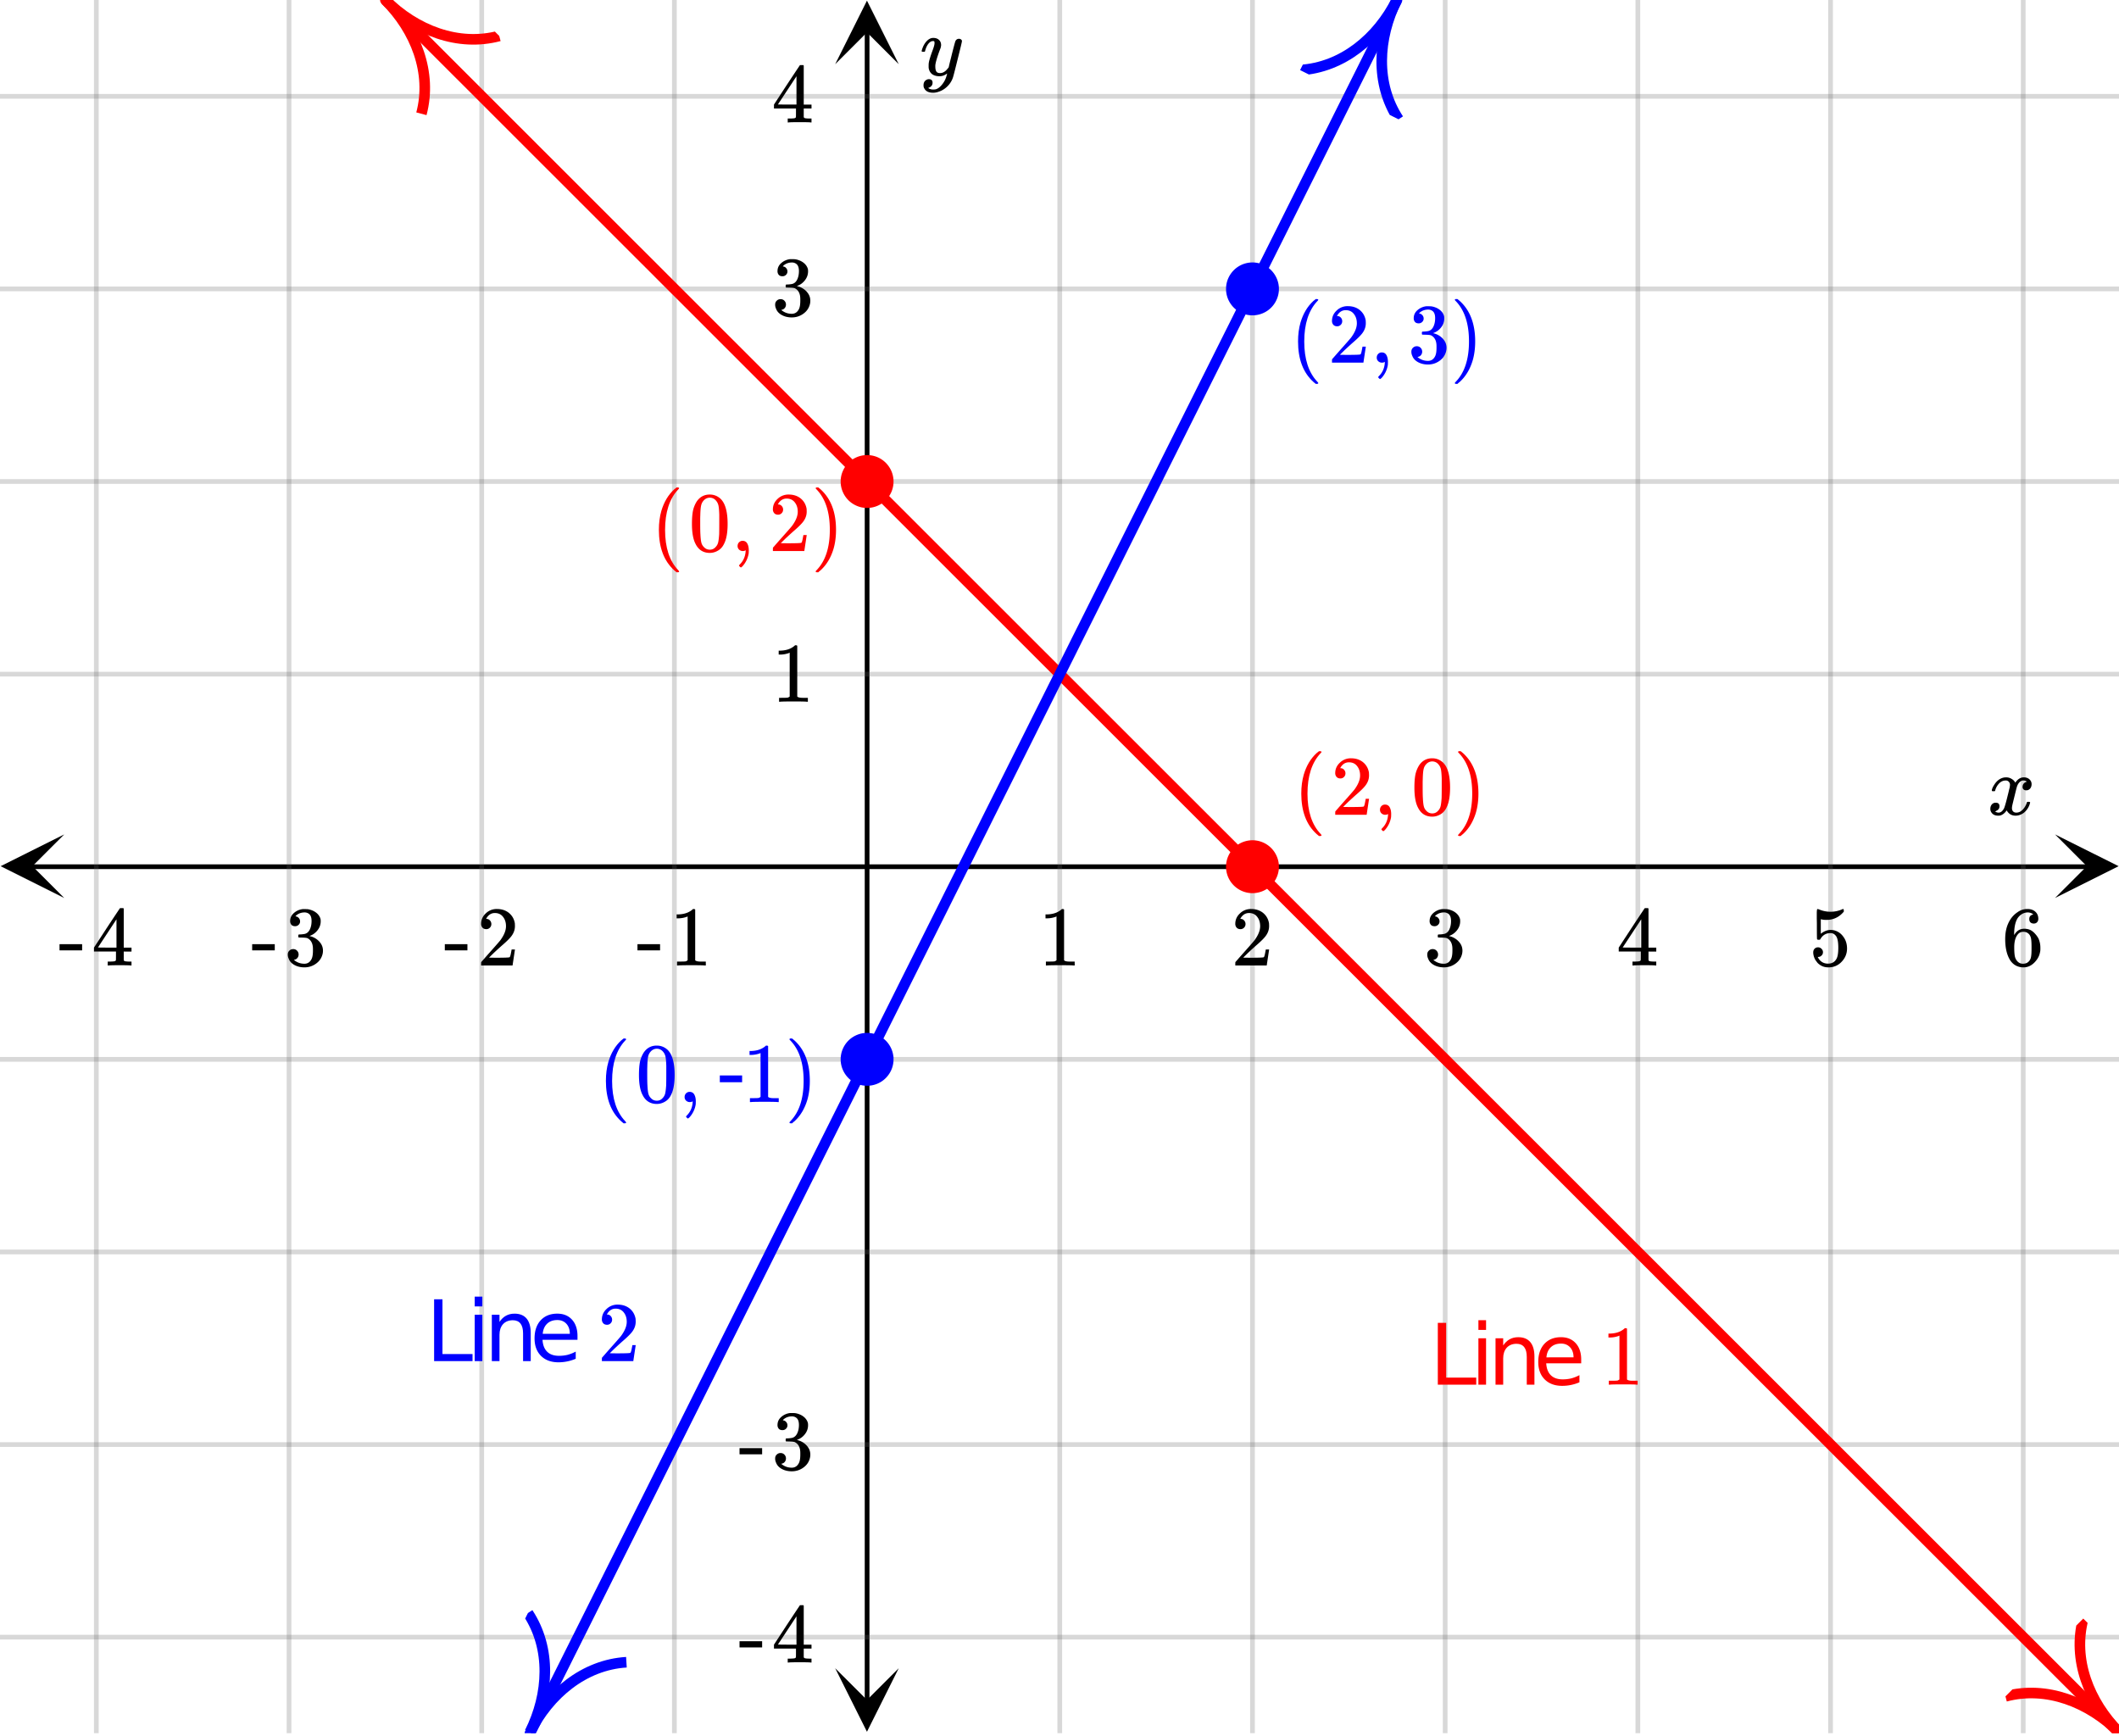 <svg xmlns="http://www.w3.org/2000/svg" xmlns:xlink="http://www.w3.org/1999/xlink" width="449.28" height="368" viewBox="0 0 336.96 276"><defs><symbol overflow="visible" id="r"><path d="M4.484 3.25c0 .082-.078.125-.234.125h-.172l-.39-.328C2.07 1.578 1.265-.563 1.265-3.375c0-1.094.129-2.094.39-3C2.07-7.789 2.75-8.93 3.688-9.797c.07-.05.144-.11.218-.172.082-.07.14-.117.172-.14h.172c.102 0 .164.015.188.046.03.024.046.047.046.079 0 .03-.046.093-.14.187C2.945-8.317 2.25-6.172 2.25-3.359c0 2.804.695 4.937 2.094 6.406.093.101.14.172.14.203zm0 0"/></symbol><symbol overflow="visible" id="s"><path d="M1.297-7.89c.5-.727 1.187-1.094 2.062-1.094.657 0 1.227.226 1.72.671.25.243.456.547.624.922.332.75.5 1.778.5 3.079 0 1.398-.195 2.46-.578 3.187-.25.523-.621.902-1.11 1.14a2.534 2.534 0 0 1-1.14.282c-1.031 0-1.79-.473-2.266-1.422-.386-.727-.578-1.79-.578-3.188 0-.832.051-1.519.156-2.062a4.48 4.48 0 0 1 .61-1.516zm3.031-.157a1.24 1.24 0 0 0-.953-.437c-.375 0-.7.148-.969.437-.199.211-.336.465-.406.766-.074.293-.121.797-.14 1.515 0 .063-.008.246-.016.547v.735c0 .855.008 1.453.031 1.796.031.637.082 1.09.156 1.36.07.273.207.508.406.703.25.273.563.406.938.406.363 0 .664-.133.906-.406.196-.195.332-.43.407-.703.07-.27.128-.723.171-1.36.008-.343.016-.94.016-1.796v-.735-.547c-.023-.718-.07-1.222-.14-1.515-.075-.301-.212-.555-.407-.766zm0 0"/></symbol><symbol overflow="visible" id="t"><path d="M1.281-.234a.767.767 0 0 1-.234-.563c0-.226.07-.422.219-.578a.768.768 0 0 1 .578-.25c.343 0 .593.148.75.438.156.28.234.64.234 1.078a8.8 8.8 0 0 1-.015.468 4.012 4.012 0 0 1-.985 2.063c-.137.125-.219.187-.25.187s-.09-.043-.172-.125c-.086-.074-.125-.132-.125-.171 0-.043.047-.11.14-.204.552-.562.852-1.25.907-2.062v-.172c-.012 0-.039.016-.078.047A.829.829 0 0 1 1.89 0a.85.85 0 0 1-.609-.234zm0 0"/></symbol><symbol overflow="visible" id="u"><path d="M1.484-5.781c-.25 0-.449-.078-.593-.235a.872.872 0 0 1-.22-.609c0-.645.243-1.195.735-1.656a2.46 2.46 0 0 1 1.766-.703c.77 0 1.41.21 1.922.625.508.418.82.964.937 1.64.008.168.016.32.016.453 0 .524-.156 1.012-.469 1.47-.25.374-.758.89-1.516 1.546-.324.281-.777.695-1.359 1.234l-.781.766 1.016.016c1.414 0 2.164-.024 2.25-.079.039-.007.085-.101.14-.28.031-.095.094-.4.188-.923v-.03h.53v.03l-.374 2.47V0h-5v-.25c0-.188.008-.29.031-.313.008-.007.383-.437 1.125-1.28.977-1.095 1.61-1.813 1.89-2.157.602-.82.907-1.57.907-2.25 0-.594-.156-1.086-.469-1.484-.312-.407-.746-.61-1.297-.61-.523 0-.945.235-1.265.703-.024.032-.047.079-.078.141a.274.274 0 0 0-.047.078c0 .012.02.016.062.016a.68.68 0 0 1 .547.25.801.801 0 0 1 .219.562c0 .23-.078.422-.235.578a.76.76 0 0 1-.578.235zm0 0"/></symbol><symbol overflow="visible" id="v"><path d="M.813-10.094l.046-.015h.297l.375.312C3.156-8.317 3.97-6.176 3.97-3.375c0 1.105-.133 2.105-.39 3C3.16 1.039 2.476 2.18 1.53 3.047c-.062.05-.136.11-.218.172-.075.07-.125.125-.157.156H1a.547.547 0 0 1-.219-.031c-.031-.024-.047-.07-.047-.14.008 0 .063-.06.157-.173C2.285 1.582 2.984-.55 2.984-3.375c0-2.82-.699-4.957-2.093-6.406-.094-.102-.149-.16-.157-.172 0-.07.024-.117.079-.14zm0 0"/></symbol><symbol overflow="visible" id="x"><path d="M5.61 0c-.157-.031-.872-.047-2.141-.047C2.207-.047 1.5-.03 1.344 0h-.157v-.625h.344c.52 0 .86-.008 1.016-.031.07-.008.18-.067.328-.172v-6.969c-.023 0-.059.016-.11.047a4.134 4.134 0 0 1-1.39.25h-.25v-.625h.25c.758-.02 1.39-.188 1.89-.5a2.46 2.46 0 0 0 .422-.313c.008-.03.063-.046.157-.046a.36.36 0 0 1 .234.078v8.078c.133.137.43.203.89.203h.798V0zm0 0"/></symbol><symbol overflow="visible" id="y"><path d="M1.719-6.25c-.25 0-.446-.07-.578-.219a.863.863 0 0 1-.204-.593c0-.508.196-.938.594-1.282a2.566 2.566 0 0 1 1.407-.625h.203c.312 0 .507.008.593.016.301.043.602.137.907.281.593.305.968.727 1.125 1.266.02.093.03.218.03.375 0 .523-.167.996-.5 1.422-.323.418-.73.714-1.218.89-.055.024-.055.04 0 .047.008 0 .05.012.125.031.55.157 1.016.446 1.39.86.376.418.563.89.563 1.422 0 .367-.086.718-.25 1.062-.218.461-.574.84-1.062 1.14-.492.302-1.04.454-1.64.454-.595 0-1.122-.125-1.579-.375-.46-.25-.766-.586-.922-1.016a1.45 1.45 0 0 1-.14-.656c0-.25.082-.453.25-.61a.831.831 0 0 1 .609-.25c.25 0 .453.087.61.25.163.169.25.372.25.61 0 .21-.063.39-.188.547a.768.768 0 0 1-.469.281l-.094.031c.489.407 1.047.61 1.672.61.5 0 .875-.239 1.125-.719.156-.29.234-.742.234-1.36v-.265c0-.852-.292-1.426-.875-1.719-.124-.05-.398-.082-.812-.093l-.563-.016-.046-.031c-.024-.02-.032-.086-.032-.204 0-.113.008-.18.032-.203.03-.03.054-.046.078-.046.25 0 .508-.02.781-.063.395-.05.695-.27.906-.656.207-.395.313-.867.313-1.422 0-.582-.157-.973-.469-1.172a1.131 1.131 0 0 0-.64-.188c-.45 0-.844.122-1.188.36l-.125.094a.671.671 0 0 0-.094.109l-.047.047a.88.88 0 0 0 .094.031c.176.024.328.11.453.266.125.148.188.32.188.515a.715.715 0 0 1-.235.547.76.76 0 0 1-.562.219zm0 0"/></symbol><symbol overflow="visible" id="A"><path d="M6.234 0c-.125-.031-.71-.047-1.75-.047-1.074 0-1.671.016-1.796.047h-.126v-.625h.422c.383-.008.618-.031.704-.063a.286.286 0 0 0 .171-.14c.008-.008.016-.25.016-.719v-.672h-3.5v-.625l2.031-3.11A431.58 431.58 0 0 1 4.5-9.108c.02-.008.113-.016.281-.016h.25l.078.078v6.203h1.235v.625H5.109V-.89a.25.25 0 0 0 .079.157c.07.062.328.101.765.109h.39V0zm-2.28-2.844v-4.5L1-2.859l1.469.015zm0 0"/></symbol><symbol overflow="visible" id="B"><path d="M.14-2.406v-.985h3.594v.985zm0 0"/></symbol><symbol overflow="visible" id="D"><path d="M1.438-2.89a.72.72 0 0 1 .546.234.72.72 0 0 1 .235.547c0 .21-.078.386-.235.53a.73.73 0 0 1-.515.22h-.094l.047.062c.133.293.336.531.61.719.28.187.609.281.984.281.644 0 1.101-.27 1.375-.812.175-.332.265-.907.265-1.72 0-.925-.125-1.55-.375-1.874-.23-.3-.515-.453-.86-.453-.698 0-1.23.308-1.593.922a.312.312 0 0 1-.094.125.761.761 0 0 1-.203.015c-.148 0-.23-.031-.25-.093-.023-.032-.031-.817-.031-2.36 0-.258-.008-.57-.016-.937v-.72c0-.5.032-.75.094-.75a.047.047 0 0 1 .047-.03l.25.078a4.646 4.646 0 0 0 3.625-.016.402.402 0 0 1 .172-.062c.07 0 .11.086.11.25v.171C4.8-7.686 3.878-7.25 2.765-7.25c-.282 0-.532-.023-.75-.078l-.141-.031v2.312c.508-.406 1.035-.61 1.578-.61.164 0 .348.024.547.063.602.157 1.094.5 1.469 1.032.383.523.578 1.14.578 1.859 0 .812-.29 1.515-.86 2.11-.562.593-1.261.89-2.093.89C2.52.297 2.035.14 1.64-.172a1.618 1.618 0 0 1-.438-.453C.93-.945.758-1.348.687-1.828c0-.02-.007-.055-.015-.11v-.14c0-.25.07-.445.219-.594a.745.745 0 0 1 .546-.219zm0 0"/></symbol><symbol overflow="visible" id="E"><path d="M5.031-8.11c-.199-.195-.48-.304-.843-.328-.625 0-1.153.274-1.579.813-.418.586-.625 1.492-.625 2.719L2-4.86l.11-.172c.363-.54.859-.813 1.484-.813.414 0 .781.09 1.094.266a2.6 2.6 0 0 1 .64.547c.219.242.395.492.531.75.196.449.297.933.297 1.453v.234c0 .211-.027.403-.078.578-.105.532-.383 1.032-.828 1.5-.387.407-.82.66-1.297.766a2.688 2.688 0 0 1-.547.047c-.168 0-.32-.016-.453-.047-.668-.125-1.2-.484-1.594-1.078C.83-1.66.563-2.79.563-4.218c0-.97.171-1.817.515-2.548.344-.726.82-1.296 1.438-1.703a2.62 2.62 0 0 1 1.562-.515c.531 0 .953.14 1.266.421.32.282.484.665.484 1.141 0 .23-.07.414-.203.547-.125.137-.297.203-.516.203-.218 0-.398-.062-.53-.187-.126-.125-.188-.301-.188-.532 0-.406.21-.644.64-.718zm-.593 3.235a1.18 1.18 0 0 0-.97-.484c-.335 0-.605.105-.812.312C2.22-4.597 2-3.883 2-2.907c0 .794.05 1.345.156 1.657.094.273.242.5.453.688.22.187.477.28.782.28.457 0 .804-.171 1.046-.515.133-.187.22-.41.25-.672.04-.258.063-.64.063-1.14v-.422c0-.508-.023-.895-.063-1.156a1.566 1.566 0 0 0-.25-.688zm0 0"/></symbol><symbol overflow="visible" id="w"><path d="M.656-4.234h3.547v1.078H.656zm0 0"/></symbol><symbol overflow="visible" id="F"><path d="M1.328-9.828h1.328v8.703h4.781V0H1.329zm0 0"/></symbol><symbol overflow="visible" id="G"><path d="M1.266-7.375h1.218V0H1.266zm0-2.875h1.218v1.547H1.266zm0 0"/></symbol><symbol overflow="visible" id="H"><path d="M7.406-4.453V0H6.188v-4.406c0-.696-.137-1.219-.407-1.563-.273-.351-.68-.531-1.218-.531-.657 0-1.18.21-1.563.625-.375.418-.563.984-.563 1.703V0H1.22v-7.375h1.218v1.14c.29-.437.633-.765 1.032-.984.394-.218.847-.328 1.36-.328.843 0 1.484.262 1.921.781.438.524.656 1.293.656 2.313zm0 0"/></symbol><symbol overflow="visible" id="I"><path d="M7.578-3.984v.593H2.016c.05.836.3 1.47.75 1.907.445.43 1.07.64 1.875.64.468 0 .921-.05 1.359-.156a5.827 5.827 0 0 0 1.297-.516v1.141a6.956 6.956 0 0 1-2.734.563C3.394.188 2.469-.149 1.78-.829 1.094-1.516.75-2.441.75-3.61c0-1.207.32-2.164.969-2.875.656-.707 1.535-1.063 2.64-1.063.989 0 1.77.32 2.344.953.582.637.875 1.508.875 2.61zm-1.219-.36c0-.664-.183-1.195-.546-1.593-.368-.395-.844-.594-1.438-.594-.68 0-1.219.195-1.625.578-.406.387-.64.922-.703 1.61zm0 0"/></symbol><symbol overflow="visible" id="z"><path d="M6.234-5.813c.125 0 .227.04.313.11.094.062.14.152.14.266 0 .117-.226 1.058-.671 2.828C5.578-.836 5.328.133 5.266.312a3.459 3.459 0 0 1-.688 1.22 3.641 3.641 0 0 1-1.11.874c-.491.239-.945.36-1.359.36-.687 0-1.152-.22-1.39-.657-.094-.125-.14-.304-.14-.53 0-.306.085-.544.265-.72.187-.168.379-.25.578-.25.394 0 .594.188.594.563 0 .332-.157.578-.47.734a.298.298 0 0 1-.062.032.295.295 0 0 0-.078.03c-.011.009-.023.016-.031.016L1.328 2c.031.05.129.11.297.172.133.05.273.078.422.078h.11c.155 0 .273-.012.359-.031.332-.094.648-.324.953-.688A3.69 3.69 0 0 0 4.188.25c.093-.3.14-.477.14-.531 0-.008-.012-.004-.031.015a.358.358 0 0 1-.078.047c-.336.239-.703.36-1.11.36-.46 0-.84-.106-1.14-.313-.293-.219-.48-.531-.563-.937a2.932 2.932 0 0 1-.015-.407c0-.218.007-.382.03-.5.063-.394.266-1.054.61-1.984.196-.531.297-.898.297-1.11a.838.838 0 0 0-.031-.265c-.024-.05-.074-.078-.156-.078h-.063c-.21 0-.406.094-.594.281-.293.293-.511.727-.656 1.297 0 .012-.008.027-.015.047a.188.188 0 0 1-.032.047l-.015.015c-.012.012-.028.016-.047.016h-.36C.305-3.8.281-3.836.281-3.86a.97.97 0 0 1 .047-.203c.188-.625.469-1.113.844-1.468.3-.282.617-.422.953-.422.383 0 .688.105.906.312.227.2.344.485.344.86-.023.168-.04.261-.047.281 0 .055-.07.246-.203.578-.367 1-.586 1.735-.656 2.203a1.857 1.857 0 0 0-.016.297c0 .344.05.61.156.797.114.18.313.266.594.266.207 0 .406-.051.594-.157a1.84 1.84 0 0 0 .422-.328c.093-.101.21-.242.36-.422a32.833 32.833 0 0 1 .25-1.063c.093-.35.175-.687.25-1 .343-1.35.534-2.062.577-2.124a.592.592 0 0 1 .578-.36zm0 0"/></symbol><symbol overflow="visible" id="C"><path d="M.781-3.75C.727-3.8.703-3.848.703-3.89c.031-.25.172-.563.422-.938.414-.633.941-1.004 1.578-1.11.133-.007.235-.015.297-.015.313 0 .598.086.86.25.269.156.46.355.578.594.113-.157.187-.25.218-.282.332-.375.711-.562 1.14-.562.364 0 .661.105.891.312.227.211.344.465.344.766 0 .281-.078.516-.234.703a.776.776 0 0 1-.625.281.64.64 0 0 1-.422-.14.521.521 0 0 1-.156-.39c0-.415.222-.696.672-.845a.58.58 0 0 0-.141-.093.705.705 0 0 0-.39-.094.91.91 0 0 0-.266.031c-.336.149-.586.445-.75.89-.032.075-.164.579-.39 1.516-.231.93-.356 1.45-.376 1.563a1.827 1.827 0 0 0-.047.406c0 .211.063.383.188.516.125.125.289.187.5.187.383 0 .726-.16 1.031-.484.3-.32.508-.676.625-1.063.02-.082.04-.129.063-.14.03-.02.109-.031.234-.031.164 0 .25.039.25.109 0 .012-.012.058-.031.14-.149.563-.461 1.055-.938 1.47-.43.323-.875.484-1.344.484-.625 0-1.101-.282-1.421-.844-.262.406-.594.68-1 .812-.086.02-.2.032-.344.032-.524 0-.89-.188-1.11-.563a.953.953 0 0 1-.14-.531c0-.27.078-.5.234-.688a.798.798 0 0 1 .625-.28c.395 0 .594.187.594.562 0 .336-.164.574-.484.718a.359.359 0 0 1-.063.047l-.078.031c-.012.012-.024.016-.031.016h-.032c0 .031.063.074.188.125a.817.817 0 0 0 .36.078c.32 0 .597-.203.827-.61.102-.163.282-.75.532-1.75.05-.206.109-.437.171-.687.063-.257.11-.457.141-.593.031-.133.05-.211.063-.235a2.86 2.86 0 0 0 .078-.531.678.678 0 0 0-.188-.5.613.613 0 0 0-.484-.203c-.406 0-.762.156-1.063.469a2.562 2.562 0 0 0-.609 1.078c-.012.074-.031.12-.063.14a.752.752 0 0 1-.218.016zm0 0"/></symbol><clipPath id="a"><path d="M0 0h336.96v275.59H0zm0 0"/></clipPath><clipPath id="b"><path d="M132.809 265.258h10.109v10.105h-10.11zm0 0"/></clipPath><clipPath id="c"><path d="M132.809.102h10.109v10.105h-10.11zm0 0"/></clipPath><clipPath id="d"><path d="M0 14h336.96v247H0zm0 0"/></clipPath><clipPath id="e"><path d="M.102 132.68H10.21v10.105H.1zm0 0"/></clipPath><clipPath id="f"><path d="M326.79 132.68h10.108v10.105H326.79zm0 0"/></clipPath><clipPath id="g"><path d="M14 0h309v275.59H14zm0 0"/></clipPath><clipPath id="h"><path d="M60 0h276.96v275.59H60zm0 0"/></clipPath><clipPath id="i"><path d="M51 0h38v28H51zm0 0"/></clipPath><clipPath id="j"><path d="M67.469-6.195L94.28 20.594l-26.8 26.804L40.663 20.61zm0 0"/></clipPath><clipPath id="k"><path d="M309 257h27.96v18.59H309zm0 0"/></clipPath><clipPath id="l"><path d="M331.277 257.363l26.813 26.79-26.8 26.8-26.813-26.789zm0 0"/></clipPath><clipPath id="m"><path d="M83 0h140v275.59H83zm0 0"/></clipPath><clipPath id="n"><path d="M76 246h34v29.59H76zm0 0"/></clipPath><clipPath id="o"><path d="M76.414 271.543l16.961-33.89 33.906 16.952-16.96 33.895zm0 0"/></clipPath><clipPath id="p"><path d="M206 0h26v29h-26zm0 0"/></clipPath><clipPath id="q"><path d="M206.738 11.145L223.7-22.746l33.906 16.953-16.96 33.89zm0 0"/></clipPath></defs><g clip-path="url(#a)" fill="#fff"><path d="M0 0h337v275.59H0zm0 0"/><path d="M0 0h337v275.59H0zm0 0"/></g><path d="M184.09 361.25V6.748" transform="scale(.749 .749)" fill="none" stroke="#000"/><g clip-path="url(#b)"><path d="M132.809 265.258l5.054 10.105 5.055-10.105-5.055 5.05zm0 0"/></g><g clip-path="url(#c)"><path d="M132.809 10.207L137.863.102l5.055 10.105-5.055-5.055zm0 0"/></g><g clip-path="url(#d)"><path d="M0 143.112h450M0 102.22h450M0 61.333h450M0 20.446h450M0 224.891h450M0 265.778h450M0 306.665h450M0 347.557h450" transform="scale(.749 .749)" fill="none" stroke-linecap="round" stroke-linejoin="round" stroke="#666" stroke-opacity=".251"/></g><path d="M6.75 183.999h436.5" transform="scale(.749 .749)" fill="none" stroke="#000"/><g clip-path="url(#e)"><path d="M10.21 132.68L.103 137.73l10.109 5.055-5.055-5.055zm0 0"/></g><g clip-path="url(#f)"><path d="M326.79 132.68l10.108 5.05-10.109 5.055 5.055-5.055zm0 0"/></g><g clip-path="url(#g)"><path d="M225 0v367.998M265.91 0v367.998M306.82 0v367.998M347.728 0v367.998M388.639 0v367.998M429.547 0v367.998M143.18 0v367.998M102.27 0v367.998M61.361 0v367.998M20.453 0v367.998" transform="scale(.749 .749)" fill="none" stroke-linecap="round" stroke-linejoin="round" stroke="#666" stroke-opacity=".251"/></g><g clip-path="url(#h)"><path d="M81.82 0l2.472 2.468 2.467 2.474 4.945 4.937 4.94 4.942 4.944 4.936 4.94 4.942 4.944 4.937 2.468 2.473 7.417 7.405 2.467 2.474 4.945 4.937 2.467 2.473 7.417 7.405 2.468 2.474 7.417 7.405 2.467 2.474 4.945 4.936 4.94 4.942 4.944 4.937 2.467 2.473 4.945 4.937 4.94 4.942 4.945 4.937 4.94 4.942 4.944 4.936 4.94 4.942 2.472 2.469 4.94 4.942 4.945 4.936 4.94 4.942 2.472 2.468 2.472 2.474 2.472 2.468 2.468 2.469 2.472 2.468 2.472 2.474 2.473 2.468 2.467 2.468 2.472 2.469 4.94 4.942 2.472 2.468 2.473 2.474 2.472 2.468 2.468 2.468 2.472 2.469 2.472 2.473 2.473 2.469 4.94 4.941 4.944 4.937 4.94 4.942 2.472 2.468 4.94 4.942 4.945 4.937 4.94 4.942 4.944 4.937 4.94 4.942 2.472 2.468 4.94 4.942 4.945 4.937 4.94 4.941 4.944 4.937 4.94 4.942 4.944 4.937 2.468 2.473 4.944 4.937 4.94 4.942 4.945 4.937 2.467 2.473 7.417 7.405 2.468 2.474 7.417 7.405 2.467 2.473 4.945 4.937 2.467 2.474 7.417 7.405 2.467 2.473 4.945 4.937 4.94 4.942 4.945 4.937 4.94 4.942 4.944 4.936 2.467 2.474 4.945 4.936 4.94 4.942 4.945 4.937 4.94 4.942 2.472 2.468 2.472 2.474 2.472 2.468 2.468 2.469 2.472 2.468" transform="scale(.749 .749)" fill="none" stroke-width="2.25" stroke-linecap="round" stroke-linejoin="round" stroke="red"/></g><g clip-path="url(#i)"><g clip-path="url(#j)"><path d="M0 5.2c4.039 0 7.99 1.72 10 5.19M10 0C7.99 3.47 4.039 5.2 0 5.2" transform="matrix(1.192 1.191 -1.191 1.191 67.467 -6.194)" fill="none" stroke="red"/></g></g><g clip-path="url(#k)"><g clip-path="url(#l)"><path d="M10 5.2c-4.04 0-7.989 1.72-10 5.19M0 0C2.009 3.47 5.959 5.2 9.999 5.2" transform="matrix(1.192 1.191 -1.191 1.191 331.276 257.362)" fill="none" stroke="red"/></g></g><g clip-path="url(#m)"><path d="M112.5 367.998l3.709-7.405 1.23-2.474 2.473-4.936 1.236-2.474 3.709-7.405 1.236-2.474 1.231-2.468 1.236-2.468 1.236-2.474 3.71-7.405 1.235-2.473 1.231-2.469 2.473-4.936 1.236-2.474 2.472-4.937 1.237-2.473 1.236-2.469 1.23-2.468 1.237-2.468 1.236-2.474 2.473-4.937 1.236-2.473 1.236-2.469 1.23-2.468 1.237-2.468 1.236-2.474 3.709-7.405 1.236-2.473 1.236-2.469 1.231-2.468 1.237-2.474 3.708-7.405 1.236-2.473 1.237-2.469 1.23-2.468 1.237-2.474 3.708-7.405 1.237-2.473 2.472-4.937 1.231-2.468 1.236-2.474 2.473-4.936 1.236-2.474 2.472-4.937 1.231-2.468 1.236-2.474 3.71-7.405 1.235-2.473 2.473-4.937 1.23-2.474 3.71-7.405 1.236-2.473 2.472-4.937 1.23-2.473 3.71-7.405 1.236-2.474 2.472-4.937 1.236-2.473 1.231-2.469 2.473-4.936 1.236-2.474 3.709-7.405 1.23-2.474 2.473-4.936 1.236-2.474 3.709-7.405 1.236-2.473 1.231-2.469 1.236-2.468 1.236-2.474 3.71-7.405 1.235-2.473 1.231-2.469 2.473-4.936 1.236-2.474 2.472-4.937 1.237-2.473 1.23-2.469 2.473-4.936 1.236-2.474 2.473-4.936 1.236-2.474 1.236-2.468 1.23-2.469 1.237-2.468 1.236-2.474 3.709-7.405 1.236-2.473 1.231-2.469 1.236-2.468 1.237-2.474 3.708-7.405 1.236-2.473 1.237-2.469 1.23-2.468 1.237-2.473 3.708-7.405 1.237-2.474 1.236-2.468 1.23-2.469 1.237-2.468 1.236-2.474L296.59 0" transform="scale(.749 .749)" fill="none" stroke-width="2.25" stroke-linecap="round" stroke-linejoin="round" stroke="#00f"/></g><g clip-path="url(#n)"><g clip-path="url(#o)"><path d="M0 5.2C4.04 5.2 7.992 6.92 10 10.39M10 0C7.99 3.471 4.039 5.201 0 5.2" transform="matrix(.754 -1.506 1.507 .753 76.414 271.544)" fill="none" stroke="#00f"/></g></g><g clip-path="url(#p)"><g clip-path="url(#q)"><path d="M10 5.2c-4.04 0-7.99 1.72-10 5.189M0-.001C2.01 3.47 5.96 5.2 10 5.2" transform="matrix(.754 -1.506 1.507 .753 206.739 11.144)" fill="none" stroke="#00f"/></g></g><path d="M189.14 102.22c0 .673-.126 1.315-.381 1.936a5.19 5.19 0 0 1-1.096 1.639 5.087 5.087 0 0 1-3.573 1.476 4.903 4.903 0 0 1-1.93-.386 5.053 5.053 0 0 1-1.643-1.09 5.09 5.09 0 0 1-1.09-1.639 4.934 4.934 0 0 1-.386-1.936c0-.668.125-1.31.386-1.93a5.09 5.09 0 0 1 1.09-1.64 4.986 4.986 0 0 1 1.643-1.095 4.992 4.992 0 0 1 1.93-.381 5.019 5.019 0 0 1 3.573 1.477 5.19 5.19 0 0 1 1.096 1.638c.255.621.38 1.263.38 1.93zm0 0M270.959 183.999c0 .673-.125 1.315-.386 1.936a5.012 5.012 0 0 1-1.09 1.633 4.986 4.986 0 0 1-1.643 1.096 5.042 5.042 0 0 1-5.503-1.096 5.11 5.11 0 0 1-1.096-1.633 5.024 5.024 0 0 1-.38-1.936c0-.668.125-1.315.38-1.93a5.133 5.133 0 0 1 1.096-1.64 5.042 5.042 0 0 1 8.236 1.639c.26.616.386 1.263.386 1.931zm0 0" transform="scale(.749 .749)" fill="red" stroke-width="1.125" stroke="red"/><path d="M189.14 224.891c0 .668-.126 1.31-.381 1.931a5.19 5.19 0 0 1-1.096 1.639 5.019 5.019 0 0 1-3.573 1.476 4.992 4.992 0 0 1-1.93-.38 4.986 4.986 0 0 1-1.643-1.096 5.09 5.09 0 0 1-1.09-1.639 4.927 4.927 0 0 1-.386-1.93c0-.674.125-1.316.386-1.937a5.09 5.09 0 0 1 1.09-1.639 5.053 5.053 0 0 1 1.643-1.09 4.903 4.903 0 0 1 1.93-.386 5.087 5.087 0 0 1 3.573 1.477 5.19 5.19 0 0 1 1.096 1.638c.255.621.38 1.263.38 1.936zm0 0M270.959 61.333c0 .668-.125 1.315-.386 1.93a4.98 4.98 0 0 1-1.09 1.64 4.986 4.986 0 0 1-1.643 1.095 5.042 5.042 0 0 1-5.503-1.096 5.076 5.076 0 0 1-1.096-1.638 4.998 4.998 0 0 1-.38-1.931c0-.668.125-1.315.38-1.93a5.133 5.133 0 0 1 1.096-1.64 5.042 5.042 0 0 1 8.236 1.639c.26.616.386 1.263.386 1.931zm0 0" transform="scale(.749 .749)" fill="#00f" stroke-width="1.125" stroke="#00f"/><use xlink:href="#r" x="103.51" y="87.62" fill="red"/><use xlink:href="#s" x="109.502" y="87.62" fill="red"/><use xlink:href="#t" x="116.242" y="87.62" fill="red"/><use xlink:href="#u" x="122.233" y="87.62" fill="red"/><use xlink:href="#v" x="128.973" y="87.62" fill="red"/><use xlink:href="#r" x="205.664" y="129.558" fill="red"/><use xlink:href="#u" x="211.655" y="129.558" fill="red"/><use xlink:href="#t" x="218.395" y="129.558" fill="red"/><use xlink:href="#s" x="224.386" y="129.558" fill="red"/><use xlink:href="#v" x="231.126" y="129.558" fill="red"/><use xlink:href="#r" x="95.085" y="175.24" fill="#00f"/><use xlink:href="#s" x="101.077" y="175.24" fill="#00f"/><use xlink:href="#t" x="107.817" y="175.24" fill="#00f"/><use xlink:href="#w" x="113.808" y="175.24" fill="#00f"/><use xlink:href="#x" x="118.067" y="175.24" fill="#00f"/><use xlink:href="#v" x="124.807" y="175.24" fill="#00f"/><use xlink:href="#r" x="205.149" y="57.664" fill="#00f"/><use xlink:href="#u" x="211.14" y="57.664" fill="#00f"/><use xlink:href="#t" x="217.88" y="57.664" fill="#00f"/><use xlink:href="#y" x="223.871" y="57.664" fill="#00f"/><use xlink:href="#v" x="230.611" y="57.664" fill="#00f"/><use xlink:href="#z" x="146.279" y="11.982"/><use xlink:href="#x" x="122.701" y="111.584"/><use xlink:href="#y" x="122.701" y="50.176"/><use xlink:href="#A" x="122.701" y="19.471"/><use xlink:href="#B" x="117.459" y="233.653"/><use xlink:href="#y" x="122.701" y="233.653"/><use xlink:href="#B" x="117.459" y="264.358"/><use xlink:href="#A" x="122.701" y="264.358"/><use xlink:href="#C" x="316.031" y="129.558"/><use xlink:href="#x" x="165.13" y="153.522"/><use xlink:href="#u" x="195.764" y="153.522"/><use xlink:href="#y" x="226.398" y="153.522"/><use xlink:href="#A" x="257.033" y="153.522"/><use xlink:href="#D" x="287.667" y="153.522"/><use xlink:href="#E" x="318.301" y="153.522"/><use xlink:href="#B" x="101.229" y="153.522"/><use xlink:href="#x" x="106.471" y="153.522"/><use xlink:href="#B" x="70.594" y="153.522"/><use xlink:href="#u" x="75.837" y="153.522"/><use xlink:href="#B" x="39.96" y="153.522"/><use xlink:href="#y" x="45.202" y="153.522"/><use xlink:href="#B" x="9.326" y="153.522"/><use xlink:href="#A" x="14.568" y="153.522"/><use xlink:href="#F" x="227.311" y="220.173" fill="red"/><use xlink:href="#G" x="233.827" y="220.173" fill="red"/><use xlink:href="#H" x="236.597" y="220.173" fill="red"/><use xlink:href="#I" x="243.862" y="220.173" fill="red"/><use xlink:href="#J" x="251.126" y="220.173" fill="red"/><use xlink:href="#x" x="254.646" y="220.173" fill="red"/><use xlink:href="#F" x="67.704" y="216.429" fill="#00f"/><use xlink:href="#G" x="74.22" y="216.429" fill="#00f"/><use xlink:href="#H" x="76.99" y="216.429" fill="#00f"/><use xlink:href="#I" x="84.255" y="216.429" fill="#00f"/><use xlink:href="#J" x="91.519" y="216.429" fill="#00f"/><use xlink:href="#u" x="95.039" y="216.429" fill="#00f"/></svg>